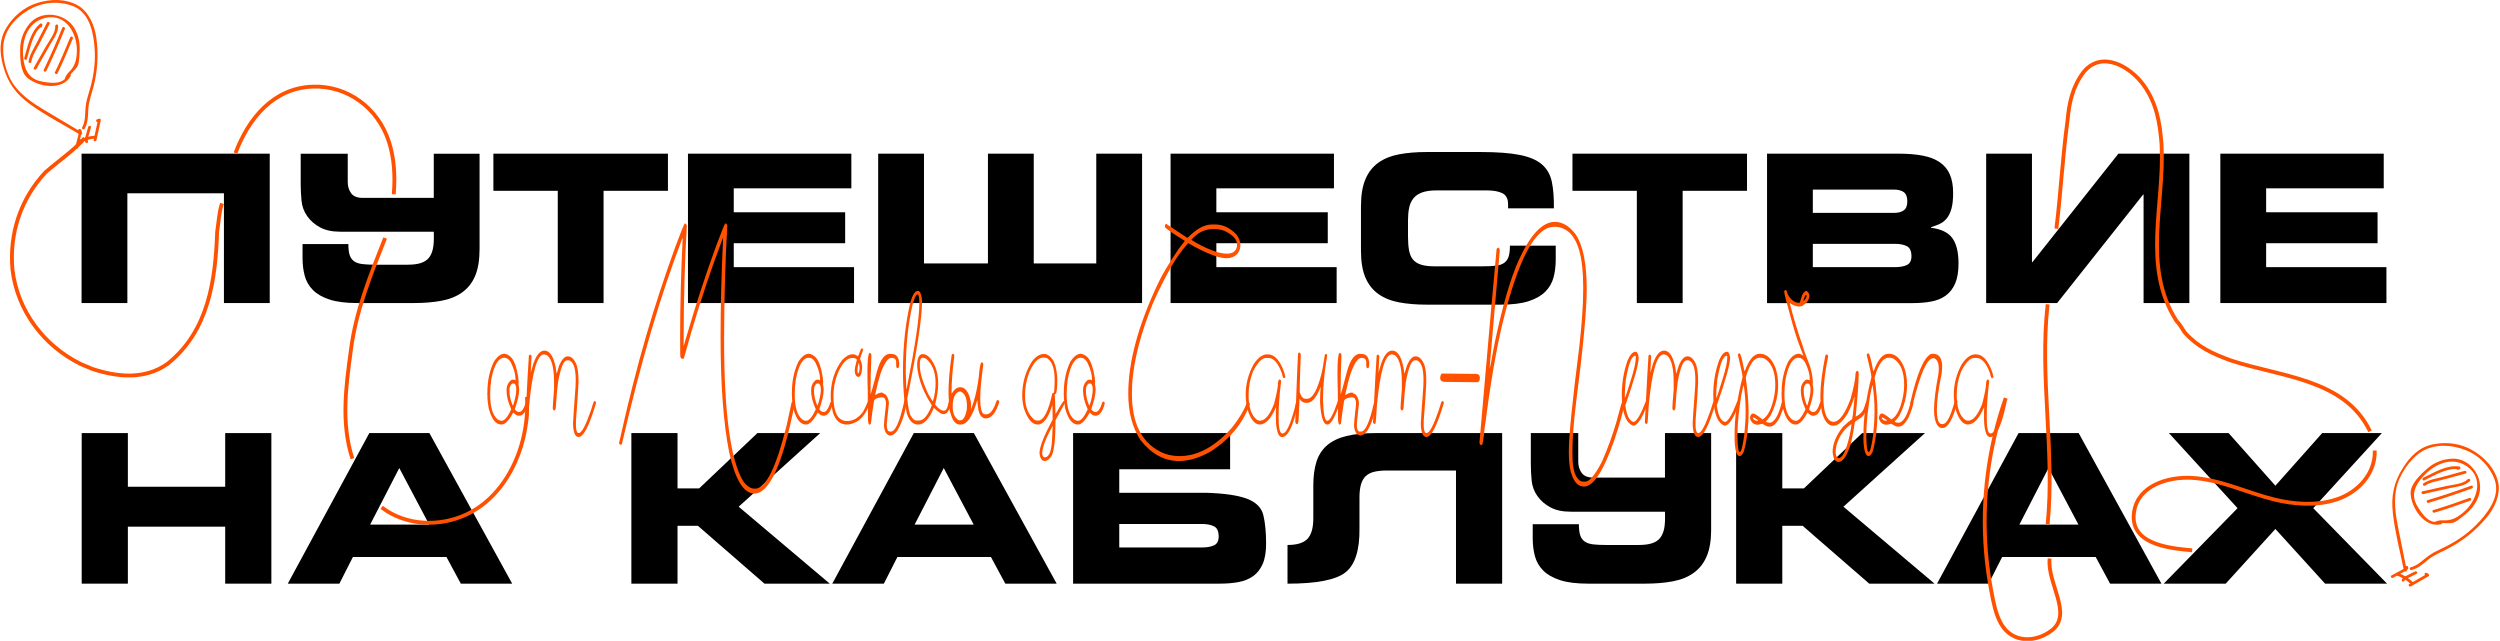 <?xml version="1.0" encoding="UTF-8"?> <svg xmlns="http://www.w3.org/2000/svg" width="1303" height="334" viewBox="0 0 1303 334" fill="none"><g clip-path="url(#clip0_58_195)"><path d="M42.511 80.093H140.584V157.95H116.711V100.74H66.384V157.95H42.511V80.093Z" fill="black"></path><path d="M249.953 129.775C249.953 135.513 249.179 140.193 247.639 143.807C246.099 147.428 243.836 150.293 240.86 152.409C237.883 154.526 234.279 155.98 230.055 156.763C225.822 157.554 221.021 157.95 215.645 157.95H186.395C180.373 157.95 175.495 157.339 171.77 156.126C168.045 154.904 165.137 153.244 163.063 151.128C160.982 149.011 159.571 146.542 158.814 143.712C158.057 140.882 157.687 137.819 157.687 134.515V127.203H181.56C181.56 129.637 181.792 131.556 182.257 132.958C182.721 134.352 183.495 135.436 184.571 136.184C185.646 136.933 187.083 137.423 188.872 137.638C190.662 137.853 192.89 137.965 195.54 137.965H212.418C215.214 137.965 217.511 137.681 219.301 137.105C221.09 136.528 222.493 135.634 223.499 134.421C224.506 133.199 225.22 131.59 225.65 129.586C226.08 127.581 226.226 124.639 226.08 120.768H177.37C173.138 120.768 169.628 120.011 166.832 118.514C164.036 117.017 161.79 115.056 160.113 112.655C158.427 110.255 157.437 107.588 157.153 104.646C156.869 101.704 156.723 98.77 156.723 95.828V80.128H181.241V94.856C181.241 97.153 181.835 99.106 183.014 100.714C184.192 102.323 186.188 103.132 188.984 103.132H226.08V80.119H249.953V129.801V129.775Z" fill="black"></path><path d="M257.154 80.093H348.13V99.45H314.578V157.95H290.705V99.45H257.154V80.093Z" fill="black"></path><path d="M358.556 80.093H443.725V98.159H382.43V110.634H440.499V126.764H382.43V139.238H445.128V157.95H358.565V80.093H358.556Z" fill="black"></path><path d="M457.705 80.093H481.578V137.303H571.376V80.093H595.249V157.95H457.705V80.093ZM514.915 80.093H538.788V157.95H514.915V80.093Z" fill="black"></path><path d="M610.089 80.093H695.258V98.159H633.962V110.634H692.032V126.764H633.962V139.238H696.66V157.95H610.097V80.093H610.089Z" fill="black"></path><path d="M709.341 107.408C709.341 101.747 710.106 97.084 711.655 93.428C713.195 89.772 715.457 86.89 718.434 84.773C721.411 82.657 725.007 81.212 729.239 80.42C733.472 79.629 738.272 79.233 743.649 79.233H771.712C780.169 79.233 786.948 79.732 792.032 80.739C797.125 81.745 800.996 83.388 803.646 85.685C806.296 87.982 808.016 90.993 808.808 94.718C809.599 98.443 809.952 103.072 809.883 108.586H786.01V106.435C786.01 103.639 785.046 101.738 783.102 100.74C781.166 99.734 778.405 99.235 774.826 99.235H748.802C745.645 99.235 743.107 99.596 741.163 100.31C739.227 101.024 737.722 102.065 736.646 103.424C735.571 104.784 734.831 106.418 734.444 108.319C734.048 110.221 733.85 112.389 733.85 114.823V123.211C733.85 126.007 734.031 128.407 734.384 130.42C734.745 132.425 735.425 134.042 736.431 135.255C737.438 136.477 738.831 137.372 740.629 137.939C742.419 138.516 744.716 138.8 747.512 138.8H772.994C775.643 138.8 777.872 138.696 779.661 138.473C781.45 138.258 782.887 137.776 783.962 137.019C785.038 136.262 785.803 135.195 786.277 133.793C786.741 132.399 786.973 130.481 786.973 128.037H810.847V135.35C810.847 138.645 810.468 141.716 809.72 144.546C808.963 147.377 807.552 149.854 805.47 151.962C803.388 154.078 800.489 155.747 796.764 156.96C793.039 158.182 788.161 158.784 782.139 158.784H743.641C738.264 158.784 733.463 158.388 729.231 157.597C724.998 156.806 721.393 155.36 718.425 153.244C715.449 151.128 713.195 148.263 711.646 144.641C710.106 141.019 709.332 136.348 709.332 130.61V107.382L709.341 107.408Z" fill="black"></path><path d="M819.57 80.093H910.546V99.45H876.995V157.95H853.121V99.45H819.57V80.093Z" fill="black"></path><path d="M920.973 80.093H989.693C994.425 80.093 998.563 80.437 1002.12 81.117C1005.66 81.797 1008.62 82.941 1010.99 84.558C1013.35 86.175 1015.11 88.283 1016.25 90.907C1017.39 93.522 1017.97 96.731 1017.97 100.534C1017.97 103.906 1017.69 106.625 1017.11 108.707C1016.53 110.788 1015.73 112.475 1014.69 113.765C1013.65 115.056 1012.44 116.019 1011.04 116.673C1009.63 117.327 1008.11 117.895 1006.47 118.393V118.72C1011.7 119.366 1015.4 121.155 1017.55 124.097C1019.7 127.039 1020.78 131.444 1020.78 137.329C1020.78 141.63 1020.18 145.123 1019 147.815C1017.82 150.508 1016.17 152.599 1014.06 154.104C1011.94 155.61 1009.43 156.633 1006.53 157.167C1003.63 157.7 1000.46 157.976 997.014 157.976H920.982V80.119L920.973 80.093ZM944.846 110.961H987.104C989.323 110.961 991.044 110.513 992.265 109.618C993.487 108.724 994.089 107.167 994.089 104.939C994.089 102.71 993.478 101.05 992.265 100.155C991.044 99.261 989.323 98.813 987.104 98.813H944.846V110.961ZM944.846 139.238H987.646C990.226 139.238 992.308 138.86 993.883 138.111C995.457 137.354 996.249 135.84 996.249 133.543C996.249 130.894 995.457 129.156 993.883 128.33C992.308 127.504 990.226 127.091 987.646 127.091H944.846V139.238Z" fill="black"></path><path d="M1141.1 157.95H1117.23V101.385H1117.02L1072.18 157.95H1035.19V80.093H1059.06V136.657H1059.27L1104.11 80.093H1141.1V157.95Z" fill="black"></path><path d="M1157.23 80.093H1242.4V98.159H1181.11V110.634H1239.18V126.764H1181.11V139.238H1243.81V157.95H1157.24V80.093H1157.23Z" fill="black"></path><path d="M42.58 225.724H66.642V253.692H117.373V225.724H141.436V304.199H117.373V274.502H66.642V304.199H42.58V225.724Z" fill="black"></path><path d="M192.485 225.724H223.809L266.952 304.199H240.18L232.704 290.323H183.926L176.88 304.199H149.996L192.485 225.724ZM192.924 273.418H223.705L208.1 243.936L192.924 273.418Z" fill="black"></path><path d="M329.066 225.724H353.128V254.561H364.398L394.749 225.724H427.483L384.993 264.093L432.473 304.199H398.44L363.753 274.063H353.128V304.199H329.066V225.724Z" fill="black"></path><path d="M476.27 225.724H507.594L550.737 304.199H523.965L516.489 290.323H467.71L460.665 304.199H433.781L476.27 225.724ZM476.701 273.418H507.482L491.876 243.936L476.701 273.418Z" fill="black"></path><path d="M559.297 225.724H641.137V244.581H583.36V256.832H628.456C638.143 257.124 645.327 258.174 650.024 259.972C654.721 261.778 657.543 264.652 658.48 268.592C659.418 272.532 659.891 277.462 659.891 283.389C659.891 287.725 659.298 291.243 658.102 293.953C656.906 296.663 655.246 298.78 653.112 300.294C650.979 301.808 648.449 302.84 645.524 303.382C642.599 303.924 639.399 304.191 635.932 304.191H559.297V225.715V225.724ZM583.36 285.342H626.503C629.102 285.342 631.201 284.963 632.792 284.206C634.384 283.449 635.175 281.909 635.175 279.604C635.175 276.928 634.375 275.182 632.792 274.347C631.201 273.521 629.11 273.1 626.503 273.1H583.36V285.35V285.342Z" fill="black"></path><path d="M782.922 304.199H758.859V245.235H722.873C720.275 245.235 718.064 245.45 716.258 245.889C714.451 246.319 712.989 247.067 711.87 248.108C710.752 249.158 709.917 250.586 709.375 252.393C708.833 254.199 708.558 256.513 708.558 259.327V275.371C708.704 286.641 706.296 294.272 701.349 298.246C696.402 302.221 686.302 304.208 671.049 304.208V284.043C675.962 284.043 679.429 282.976 681.459 280.843C683.481 278.709 684.496 275.147 684.496 270.166V253.038C684.496 248.194 685.055 244.039 686.173 240.572C687.292 237.105 689.133 234.266 691.705 232.064C694.269 229.862 697.632 228.253 701.788 227.238C705.943 226.223 711.019 225.724 717.015 225.724H782.922V304.199Z" fill="black"></path><path d="M891.861 275.801C891.861 281.582 891.086 286.297 889.529 289.944C887.972 293.592 885.701 296.483 882.698 298.616C879.696 300.75 876.066 302.212 871.807 303.004C867.54 303.804 862.705 304.199 857.285 304.199H827.803C821.73 304.199 816.817 303.589 813.058 302.358C809.298 301.128 806.373 299.451 804.274 297.317C802.175 295.184 800.756 292.697 799.99 289.841C799.233 286.985 798.854 283.897 798.854 280.576V273.203H822.917C822.917 275.664 823.149 277.591 823.622 279.001C824.087 280.412 824.87 281.496 825.954 282.253C827.037 283.01 828.483 283.501 830.289 283.716C832.096 283.931 834.333 284.043 837.008 284.043H854.025C856.847 284.043 859.152 283.759 860.959 283.174C862.765 282.598 864.176 281.694 865.183 280.464C866.189 279.234 866.921 277.608 867.351 275.586C867.781 273.564 867.927 270.596 867.781 266.699H818.675C814.408 266.699 810.873 265.942 808.051 264.42C805.229 262.905 802.975 260.935 801.272 258.509C799.577 256.092 798.579 253.399 798.295 250.431C798.003 247.472 797.865 244.504 797.865 241.544V225.715H822.581V240.564C822.581 242.878 823.175 244.848 824.371 246.474C825.566 248.1 827.571 248.917 830.384 248.917H867.781V225.724H891.843V275.801H891.861Z" fill="black"></path><path d="M904.868 225.724H928.931V254.561H940.2L970.551 225.724H1003.29L960.796 264.093L1008.28 304.199H974.242L939.555 274.063H928.931V304.199H904.868V225.724Z" fill="black"></path><path d="M1052.07 225.724H1083.4L1126.54 304.199H1099.77L1092.29 290.323H1043.51L1036.47 304.199H1009.58L1052.07 225.724ZM1052.5 273.418H1083.28L1067.68 243.936L1052.5 273.418Z" fill="black"></path><path d="M1166.21 264.858L1130.44 225.724H1161.55L1185.93 253.15L1210.32 225.724H1241.43L1205.66 264.858L1244.14 304.208H1211.84L1185.93 275.698L1160.03 304.208H1127.73L1166.21 264.858Z" fill="black"></path><path d="M263.055 184.369C264.415 184.653 265.593 185.35 266.591 186.443C268.191 188.361 269.37 191.802 270.127 196.766C270.127 197.05 270.187 197.867 270.308 199.209C270.247 199.614 270.213 199.966 270.213 200.25C270.454 201.515 270.574 202.324 270.574 202.694V203.184C270.574 205.627 269.817 209.008 268.303 213.327C269.06 214.264 269.723 214.729 270.299 214.729H270.66C271.899 214.729 273.052 213.017 274.11 209.602C274.411 209.438 274.566 209.318 274.566 209.232C275.082 209.395 275.34 209.739 275.34 210.273V210.393C274.188 214.591 272.605 216.682 270.574 216.682H270.394C269.516 216.682 268.596 216.157 267.632 215.09H267.451C265.275 219.203 263.245 221.259 261.378 221.259H261.283C258.41 221.259 256.216 218.445 254.711 212.828C254.255 210.342 254.031 208.105 254.031 206.109V205.739C254.031 205.532 253.996 205.369 253.936 205.249C253.996 205.128 254.031 204.965 254.031 204.758V204.328C254.031 198.504 255.149 193.248 257.386 188.568C259.167 185.754 261.06 184.352 263.055 184.352V184.369ZM255.476 205.507C255.476 212.019 256.758 216.381 259.33 218.583C260.113 219.074 260.827 219.314 261.464 219.314C262.944 219.314 264.595 217.362 266.411 213.447V213.206C264.81 209.705 264.01 206.444 264.01 203.433C264.01 201.274 264.75 199.545 266.23 198.237C266.445 198.074 266.849 197.936 267.451 197.807C267.572 197.807 267.976 197.928 268.673 198.177V197.446C268.673 195.046 267.856 192.172 266.221 188.834C265.223 187.243 264.139 186.451 262.952 186.451H262.772C259.812 186.451 257.584 190.116 256.104 197.446C255.683 200.259 255.468 202.943 255.468 205.507H255.476ZM265.542 202.823V203.864C265.542 206.143 266.084 208.612 267.176 211.253H267.451C268.535 207.916 269.086 205.188 269.086 203.063C269.086 201.438 268.751 200.379 268.088 199.889H266.953C266.015 200.741 265.55 201.721 265.55 202.823H265.542Z" fill="#FF5100"></path><path d="M283.728 182.726C286.481 182.726 288.443 185.617 289.621 191.398C289.922 193.316 290.077 194.435 290.077 194.762C290.198 194.641 290.653 193.213 291.436 190.486C292.796 187.311 294.293 185.72 295.927 185.72C297.863 185.72 299.437 187.311 300.641 190.486C301.218 192.766 301.502 195.235 301.502 197.876V199.648C301.502 201.076 301.063 207.649 300.186 219.383V221.826C300.186 223.702 300.504 224.984 301.14 225.672H301.734C303.188 225.672 305.287 221.697 308.04 213.757C308.883 210.909 309.399 209.404 309.58 209.24L309.984 208.999C310.346 208.999 310.578 209.344 310.664 210.04C307.188 221.852 304.16 227.754 301.596 227.754C300.323 227.754 299.463 226.678 299.016 224.519C298.775 223.255 298.654 222.016 298.654 220.794C298.654 219.856 299.093 213.421 299.97 201.489C300.031 200.431 300.065 199.27 300.065 198.005C300.065 192.465 299.084 189.144 297.114 188.051C296.899 187.888 296.676 187.81 296.435 187.81H295.574C293.794 187.81 292.219 191.596 290.86 199.175C290.464 201.945 290.06 206.53 289.638 212.922C289.483 213.456 289.234 213.8 288.864 213.963C288.468 213.963 288.21 213.559 288.09 212.742C288.09 211.804 288.313 208.587 288.769 203.089V199.054C288.769 191.931 287.634 187.346 285.371 185.307C284.769 184.98 284.158 184.782 283.556 184.696C280.08 184.696 277.491 193.454 275.805 210.961C275.444 217.516 275.168 220.794 274.988 220.794C274.686 220.794 274.532 220.88 274.532 221.035C274.015 220.794 273.757 220.407 273.757 219.874C274.781 199.674 275.418 188.146 275.659 185.298C275.934 184.972 276.158 184.808 276.338 184.808C276.794 185.015 277.018 185.359 277.018 185.849L276.614 194.28C276.734 194.039 277.19 192.465 277.973 189.574C279.573 185.015 281.491 182.735 283.728 182.735V182.726Z" fill="#FF5100"></path><path d="M354.53 184.43C354.496 181.539 354.487 178.588 354.487 175.569C354.487 159.524 354.926 142.335 355.804 124.011H355.709C349.816 139.531 344.353 155.79 339.338 172.79C334.322 189.789 329.255 209.335 324.145 231.402C323.844 231.685 323.611 231.832 323.465 231.832C323.009 231.832 322.751 231.462 322.691 230.73C327.345 209.8 331.999 191.389 336.636 175.508C341.273 159.627 346.349 144.133 351.855 129.018C354.728 121.318 356.371 117.163 356.802 116.552C356.836 116.552 356.922 116.509 357.077 116.432C357.679 116.759 357.98 117.223 357.98 117.834C356.922 135.832 356.363 155.524 356.303 176.911V180.455C356.784 178.786 357.266 177.134 357.756 175.508C362.385 159.627 367.443 144.133 372.949 129.018C375.823 121.318 377.466 117.163 377.896 116.552C377.93 116.552 378.016 116.509 378.171 116.432C378.773 116.759 379.075 117.223 379.075 117.834C378.016 135.832 377.457 155.524 377.397 176.911C377.397 215.03 380.709 239.652 387.325 250.767C389.226 253.373 391.196 254.672 393.218 254.672H393.674C399.119 254.672 404.574 243.618 410.045 221.5L412.583 209.714L413.306 209.163C413.882 209.567 414.166 210.058 414.166 210.625C408.058 241.699 401.072 257.236 393.209 257.236C387.583 257.236 383.204 250.087 380.055 235.798C377.061 220.768 375.564 200.689 375.564 175.569C375.564 159.524 376.003 142.335 376.881 124.011H376.795C370.902 139.531 365.439 155.773 360.423 172.764C359.09 177.281 357.765 181.969 356.432 186.813C355.098 187.38 354.462 186.589 354.53 184.43Z" fill="#FF5100"></path><path d="M421.779 184.369C423.139 184.653 424.317 185.35 425.315 186.443C426.915 188.361 428.094 191.802 428.851 196.766C428.851 197.05 428.911 197.867 429.032 199.209C428.971 199.614 428.937 199.966 428.937 200.25C429.178 201.515 429.298 202.324 429.298 202.694V203.184C429.298 205.627 428.541 209.008 427.027 213.327C427.784 214.264 428.447 214.729 429.023 214.729H429.384C430.623 214.729 431.776 213.017 432.834 209.602C433.135 209.438 433.29 209.318 433.29 209.232C433.806 209.395 434.064 209.739 434.064 210.273V210.393C432.911 214.591 431.329 216.682 429.298 216.682H429.118C428.24 216.682 427.32 216.157 426.356 215.09H426.175C423.999 219.203 421.969 221.259 420.102 221.259H420.007C417.134 221.259 414.94 218.445 413.434 212.828C412.978 210.342 412.755 208.105 412.755 206.109V205.739C412.755 205.532 412.72 205.369 412.66 205.249C412.72 205.128 412.755 204.965 412.755 204.758V204.328C412.755 198.504 413.873 193.248 416.11 188.568C417.891 185.754 419.783 184.352 421.779 184.352V184.369ZM414.209 205.507C414.209 212.019 415.491 216.381 418.063 218.583C418.846 219.074 419.56 219.314 420.196 219.314C421.676 219.314 423.328 217.362 425.143 213.447V213.206C423.543 209.705 422.743 206.444 422.743 203.433C422.743 201.274 423.483 199.545 424.962 198.237C425.177 198.074 425.582 197.936 426.184 197.807C426.304 197.807 426.709 197.928 427.406 198.177V197.446C427.406 195.046 426.588 192.172 424.954 188.834C423.956 187.243 422.872 186.451 421.685 186.451H421.504C418.545 186.451 416.316 190.116 414.837 197.446C414.415 200.259 414.2 202.943 414.2 205.507H414.209ZM424.274 202.823V203.864C424.274 206.143 424.816 208.612 425.909 211.253H426.184C427.268 207.916 427.819 205.188 427.819 203.063C427.819 201.438 427.483 200.379 426.821 199.889H425.685C424.747 200.741 424.283 201.721 424.283 202.823H424.274Z" fill="#FF5100"></path><path d="M449.223 181.505C449.464 181.505 449.687 181.771 449.902 182.296C448.818 185.23 448.268 186.813 448.268 187.062V187.122C448.99 188.628 449.352 190.056 449.352 191.398V191.768C449.171 194.908 448.457 196.474 447.218 196.474C446.065 196.069 445.498 194.968 445.498 193.179V192.938C445.523 191.88 445.902 190.064 446.633 187.501C446.151 186.89 445.515 186.589 444.732 186.589H444.147C441.635 186.589 439.295 188.894 437.118 193.488C435.303 197.558 434.4 201.902 434.4 206.496C434.4 215.133 436.774 219.443 441.523 219.443C444.663 219.443 447.433 217.835 449.825 214.617C450.702 213.026 451.545 211.219 452.363 209.18C452.578 209.017 452.759 208.939 452.905 208.939C453.24 209.146 453.404 209.404 453.404 209.731C451.89 214.617 449.61 217.955 446.556 219.753C444.586 220.768 442.908 221.284 441.523 221.284C437.746 221.284 435.234 219.022 433.996 214.505C433.299 211.658 432.955 209.025 432.955 206.625C432.955 199.252 434.95 192.921 438.942 187.63C440.904 185.634 442.736 184.636 444.431 184.636C445.369 184.636 446.246 184.98 447.063 185.677H447.158C447.253 185.677 447.795 184.378 448.793 181.771C449.094 181.771 449.249 181.694 449.249 181.53L449.223 181.505ZM447.494 189.325C447.098 190.873 446.9 192.035 446.9 192.809V193.48C446.9 193.927 447.003 194.314 447.218 194.641C447.554 194.641 447.812 193.953 447.993 192.568V191.527C447.932 190.185 447.795 189.454 447.588 189.325H447.494Z" fill="#FF5100"></path><path d="M467.883 191.914C467.349 191.897 467.091 191.415 467.091 190.477V188.765C467.091 187.544 466.549 186.813 465.457 186.563H464.364C462.729 186.563 460.914 189.29 458.918 194.753C458.015 197.601 457.086 201.248 456.148 205.687L456.329 205.808C458.35 204.586 459.727 204.302 460.458 204.956V205.197C461.456 205.197 462.316 206.238 463.039 208.311L463.314 210.083C462.557 217.052 462.179 220.794 462.179 221.327C462.179 223.728 462.721 224.932 463.813 224.932H464.355C466.652 224.932 468.932 219.822 471.203 209.602C471.539 209.318 471.745 209.172 471.84 209.172C472.055 209.172 472.279 209.395 472.519 209.843V209.963C471.582 215.83 469.947 220.691 467.624 224.562C466.325 226.188 465.173 227.005 464.175 227.005C462.661 227.005 461.602 225.93 461 223.771C460.82 222.953 460.725 222.179 460.725 221.448C460.725 220.433 461.069 216.906 461.766 210.884V209.602C461.525 207.933 460.923 207.098 459.951 207.098H459.271C456.733 207.382 455.46 208.174 455.46 209.481C454.944 212.621 454.428 216.381 453.92 220.786C453.619 221.112 453.387 221.293 453.24 221.336C452.664 221.336 452.38 220.175 452.38 217.852C452.32 213.74 452.285 210.419 452.285 207.898V204.414C451.743 187.759 452.38 181.238 454.187 184.868C453.886 191.381 453.731 198.203 453.731 205.335C453.946 205.335 454.978 201.696 456.836 194.426C458.695 187.157 461.336 183.845 464.751 184.498C466.472 184.498 467.65 185.376 468.287 187.122C468.528 188.06 468.648 188.791 468.648 189.325V189.935C468.648 191.277 468.381 191.94 467.857 191.923L467.883 191.914Z" fill="#FF5100"></path><path d="M478.378 151.566C479.376 151.566 480.073 152.848 480.46 155.412C480.52 156.47 480.554 157.201 480.554 157.614C480.554 165.761 477.982 182.477 472.846 207.769C473.388 212.776 474.025 215.77 474.747 216.751C475.651 218.377 476.64 219.194 477.698 219.194H478.92C481.372 219.194 483.609 216.57 485.63 211.314V211.193C482.482 206.35 480.296 201.541 479.058 196.775C478.361 194.091 478.017 191.888 478.017 190.176V189.445C478.257 186.185 479.238 184.559 480.967 184.559C483.419 184.559 485.639 186.924 487.635 191.647C488.538 194.211 488.994 197.007 488.994 200.018C488.994 203.029 488.452 206.763 487.359 210.832C489.054 212.991 490.594 214.067 491.988 214.067C493.132 214.067 493.949 212.561 494.44 209.55L494.939 209.06C495.214 209.146 495.438 209.387 495.618 209.791C495.618 211.503 494.982 213.232 493.717 214.987C493.08 215.555 492.435 215.839 491.764 215.839C490.586 215.839 488.908 214.738 486.731 212.544C486.697 212.544 486.688 212.587 486.688 212.664C484.331 218.402 481.595 221.276 478.481 221.276C475.909 221.276 473.99 219.426 472.717 215.718L471.582 210.221C471.487 210.221 471.341 209.997 471.126 209.55C471.246 209.266 471.306 208.836 471.306 208.268C470.85 203.141 470.627 198.289 470.627 193.729C470.627 180.455 471.9 168.462 474.438 157.752C475.582 153.64 476.898 151.584 478.387 151.584L478.378 151.566ZM472.081 193.841C472.141 197.016 472.227 199.932 472.356 202.573L472.537 202.694C476.95 180.498 479.161 165.589 479.161 157.976C479.161 154.965 478.817 153.459 478.12 153.459H478.025C477.148 154.07 476.287 156.126 475.444 159.627C473.208 169.486 472.089 180.885 472.089 193.841H472.081ZM479.427 189.445V190.606C479.427 194.194 480.89 199.115 483.824 205.386C484.727 207.098 485.536 208.363 486.224 209.172C487.162 206.161 487.626 202.977 487.626 199.639C487.626 194.099 486.043 189.927 482.86 187.114C482.103 186.666 481.466 186.443 480.959 186.443C479.926 186.443 479.419 187.441 479.419 189.436L479.427 189.445Z" fill="#FF5100"></path><path d="M496.616 184.369C497.072 184.369 497.33 184.756 497.39 185.531C496.427 192.817 495.936 199.338 495.936 205.077C495.936 212.69 496.917 217.276 498.887 218.824C499.343 219.031 499.662 219.125 499.842 219.125H500.883C503.602 219.125 506.054 214.97 508.23 206.66C509.323 202.461 510.071 197.885 510.501 192.912C510.802 190.185 511.215 188.817 511.723 188.817C512.239 188.98 512.497 189.411 512.497 190.099C511.439 197.876 510.906 203.562 510.906 207.141V207.511C510.906 213.129 511.723 215.942 513.357 215.942H514.08C516.136 215.942 517.908 213.602 519.388 208.913L520.025 208.423C520.541 208.63 520.799 209.034 520.799 209.645C519.018 215.262 516.687 218.076 513.813 218.076C511.456 218.076 510.062 215.873 509.641 211.477C509.52 210.66 509.46 209.765 509.46 208.793H509.28C506.862 217.103 504.032 221.259 500.797 221.259H500.298C497.33 221.259 495.446 217.861 494.629 211.056C494.508 209.266 494.414 207.227 494.354 204.948C494.354 199.166 494.913 192.508 496.031 184.972C496.212 184.645 496.41 184.447 496.625 184.361L496.616 184.369ZM500.152 201.842H500.608C503.12 201.842 504.901 204.268 505.959 209.111C506.079 210.29 506.14 210.944 506.14 211.064C506.14 215.176 504.746 218.17 501.967 220.046C501.391 220.287 500.832 220.416 500.29 220.416C497.691 220.416 495.859 217.99 494.801 213.146L494.62 211.073C494.62 207.167 495.954 204.233 498.612 202.272C499.214 201.988 499.73 201.842 500.152 201.842ZM496.564 211.804V211.985C496.564 215.323 497.528 217.628 499.464 218.884C499.644 219.005 499.859 219.065 500.1 219.065H500.556C502.096 219.065 503.215 217.155 503.911 213.327C503.946 212.673 503.954 212.028 503.954 211.374C503.954 207.425 502.819 204.956 500.556 203.984H500.195C497.778 204.681 496.564 207.279 496.564 211.804Z" fill="#FF5100"></path><path d="M544.19 184.498H544.233C546.049 184.498 547.726 185.806 549.266 188.404C550.479 191.252 551.081 194.633 551.081 198.547C550.987 203.063 550.677 205.326 550.126 205.326C550.032 205.369 549.911 205.386 549.765 205.386C549.946 209.292 550.066 212.742 550.126 215.71H550.221C552.182 212.208 553.593 209.946 554.436 208.931H554.531C554.867 208.931 555.064 209.258 555.125 209.911L550.135 219.013C550.135 229.156 549.412 235.428 547.958 237.828C546.806 239.454 545.661 240.271 544.509 240.271C542.969 240.271 542.057 238.886 541.79 236.116C541.79 233.019 544.07 227.195 548.638 218.643V218.402C548.578 214.411 548.543 212.088 548.543 211.434H548.363C546.307 217.99 543.795 221.267 540.835 221.267C537.876 221.267 535.587 218.42 533.626 212.716C533.05 210.273 532.766 208.113 532.766 206.238C532.766 199.639 534.46 193.695 537.841 188.404C539.837 185.797 541.954 184.498 544.19 184.498ZM534.254 205.627V206.479C534.254 212.062 535.914 216.192 539.244 218.876C540.061 219.117 540.646 219.246 541.016 219.246C543.915 219.246 546.393 214.523 548.457 205.077C548.733 204.836 548.939 204.707 549.094 204.707V204.827C549.429 204.827 549.619 202.771 549.679 198.659V198.048C549.679 192.31 548.457 188.576 546.006 186.873C545.429 186.546 544.87 186.382 544.328 186.382H543.648C541.076 186.382 538.641 189.032 536.344 194.323C534.951 198.194 534.254 201.962 534.254 205.627ZM543.192 236.477C543.347 237.742 543.786 238.37 544.509 238.37C546.203 238.37 547.348 236.555 547.958 232.933C548.234 231.591 548.457 227.96 548.638 222.059H548.543C544.973 228.614 543.192 233.423 543.192 236.477Z" fill="#FF5100"></path><path d="M563.504 184.369C564.863 184.653 566.042 185.35 567.04 186.443C568.64 188.361 569.818 191.802 570.575 196.766C570.575 197.05 570.636 197.867 570.756 199.209C570.696 199.614 570.661 199.966 570.661 200.25C570.902 201.515 571.023 202.324 571.023 202.694V203.184C571.023 205.627 570.266 209.008 568.752 213.327C569.509 214.264 570.171 214.729 570.748 214.729H571.109C572.348 214.729 573.5 213.017 574.559 209.602C574.86 209.438 575.015 209.318 575.015 209.232C575.531 209.395 575.789 209.739 575.789 210.273V210.393C574.636 214.591 573.053 216.682 571.023 216.682H570.842C569.965 216.682 569.044 216.157 568.081 215.09H567.9C565.723 219.203 563.693 221.259 561.826 221.259H561.732C558.858 221.259 556.665 218.445 555.159 212.828C554.703 210.342 554.479 208.105 554.479 206.109V205.739C554.479 205.532 554.445 205.369 554.385 205.249C554.445 205.128 554.479 204.965 554.479 204.758V204.328C554.479 198.504 555.598 193.248 557.835 188.568C559.615 185.754 561.508 184.352 563.504 184.352V184.369ZM555.933 205.507C555.933 212.019 557.215 216.381 559.787 218.583C560.57 219.074 561.284 219.314 561.921 219.314C563.401 219.314 565.052 217.362 566.868 213.447V213.206C565.267 209.705 564.467 206.444 564.467 203.433C564.467 201.274 565.207 199.545 566.687 198.237C566.902 198.074 567.306 197.936 567.909 197.807C568.029 197.807 568.433 197.928 569.13 198.177V197.446C569.13 195.046 568.313 192.172 566.678 188.834C565.68 187.243 564.596 186.451 563.409 186.451H563.229C560.269 186.451 558.041 190.116 556.561 197.446C556.14 200.259 555.925 202.943 555.925 205.507H555.933ZM565.999 202.823V203.864C565.999 206.143 566.541 208.612 567.633 211.253H567.909C568.993 207.916 569.543 205.188 569.543 203.063C569.543 201.438 569.208 200.379 568.545 199.889H567.41C566.472 200.741 566.007 201.721 566.007 202.823H565.999Z" fill="#FF5100"></path><path d="M607.818 116.69L618.434 123.719L618.933 123.899H619.027C623.535 119.297 627.734 117 631.639 117H633.411C637.429 117 641.137 118.772 644.526 122.316C645.826 124.106 646.479 125.904 646.479 127.693C646.479 130.704 645.12 132.821 642.393 134.042C641.429 134.412 640.38 134.593 639.261 134.593C635.055 134.593 628.396 131.969 619.26 126.712C615.689 130.825 612.756 134.92 610.459 138.989C605.194 148.4 601.297 156.582 598.759 163.55C592.892 179.268 589.958 193.032 589.958 204.844V205.154C589.958 220.304 594.845 230.361 604.609 235.333C607.663 236.925 611.052 237.716 614.769 237.716C624.267 237.716 633.412 232.726 642.204 222.747C645.955 217.947 648.432 213.809 649.645 210.35C649.731 209.946 650.007 209.619 650.463 209.369C650.858 209.369 651.177 209.8 651.417 210.651C647.761 220.794 640.879 229.062 630.779 235.453C625.032 238.671 619.595 240.28 614.451 240.28C606.889 240.28 600.256 236.692 594.543 229.526C590.216 223.091 588.057 214.97 588.057 205.154C588.057 188.74 593.184 169.701 603.43 148.039C605.452 143.557 609.057 137.492 614.227 129.835C616.309 127.229 617.367 125.861 617.401 125.74V125.439C612.352 122.385 608.971 120.088 607.241 118.54C607.241 118.462 607.198 118.17 607.104 117.688C607.259 117.034 607.499 116.707 607.826 116.707L607.818 116.69ZM620.92 124.992C624.155 127.151 628.129 129.13 632.844 130.919C635.296 131.771 637.532 132.201 639.554 132.201C642.488 132.201 644.191 130.98 644.681 128.536V127.134C644.681 124.734 642.548 122.471 638.289 120.355C636.569 119.701 634.754 119.374 632.844 119.374H632.525C627.992 119.374 624.12 121.25 620.911 124.992H620.92Z" fill="#FF5100"></path><path d="M660.562 184.679H660.743C664.339 184.679 667.247 187.914 669.449 194.392C669.69 195.656 669.845 196.284 669.905 196.284C669.905 196.611 669.69 196.912 669.268 197.196C668.847 197.196 668.468 196.345 668.133 194.633C666.197 189.256 663.857 186.572 661.104 186.572H659.882C657.706 186.572 655.435 188.912 653.078 193.6C651.538 197.429 650.763 201.524 650.763 205.877C650.763 212.355 652.26 216.691 655.254 218.884C655.891 219.125 656.355 219.254 656.656 219.254H656.751C659.349 219.254 661.784 216.321 664.055 210.453C665.449 205.12 666.137 201.334 666.137 199.089C666.317 198.315 666.533 197.885 666.773 197.807H667.178C667.539 198.134 667.72 198.435 667.72 198.728C666.842 205.773 666.403 211.942 666.403 217.241C666.403 223.022 667.04 225.913 668.305 225.913H668.485C670.387 225.913 672.537 221.353 674.929 212.226C675.204 210.273 675.574 209.292 676.065 209.292C676.34 209.292 676.529 209.559 676.65 210.083C674.137 221.895 671.324 227.797 668.219 227.797C667.04 227.797 666.18 226.653 665.638 224.373C665.216 222.618 665.001 220.484 665.001 217.955V214.11C665.001 213.705 665.027 213.112 665.096 212.337H665.001C662.429 218.282 659.616 221.259 656.562 221.259C654.024 221.259 651.908 218.669 650.213 213.499C649.576 210.849 649.258 208.225 649.258 205.619C649.258 200.199 650.617 194.968 653.344 189.918C655.641 186.417 658.041 184.662 660.553 184.662L660.562 184.679Z" fill="#FF5100"></path><path d="M689.408 191.708C689.709 189.548 690.07 187.286 690.5 184.929C690.836 184.602 691.042 184.438 691.137 184.438C691.378 184.438 691.576 184.705 691.73 185.23C690.277 193.944 689.554 201.42 689.554 207.649V208.69C689.769 215.779 690.492 219.323 691.73 219.323H691.825C693.124 219.323 694.939 215.899 697.271 209.06C697.572 208.853 697.727 208.733 697.727 208.69C698.028 208.69 698.252 208.991 698.406 209.61C695.929 217.387 693.735 221.276 691.834 221.276C689.717 221.276 688.444 217.387 688.023 209.61V208.69C688.023 206.487 688.126 204.104 688.341 201.541C686.225 207.158 683.833 209.972 681.175 209.972H680.676C679.342 209.972 678.224 209.283 677.321 207.898C677.226 210.385 677.063 214.024 676.822 218.833C676.701 220.295 676.46 221.035 676.099 221.035H675.643C675.282 220.708 675.101 220.347 675.101 219.934C675.944 196.594 676.435 184.688 676.555 184.197C676.83 183.87 677.054 183.707 677.235 183.707C677.716 184.034 677.957 184.404 677.957 184.808C677.536 196.663 677.355 203.072 677.415 204.053V204.423C677.897 205.885 678.516 206.926 679.273 207.537C679.729 207.743 680.048 207.838 680.228 207.838H681.269C683.988 207.838 686.44 203.683 688.616 195.372C688.917 194.194 689.193 192.972 689.434 191.708H689.408Z" fill="#FF5100"></path><path d="M712.877 191.914C712.343 191.897 712.085 191.415 712.085 190.477V188.765C712.085 187.544 711.543 186.813 710.451 186.563H709.358C707.724 186.563 705.908 189.29 703.912 194.753C703.009 197.601 702.08 201.248 701.142 205.687L701.323 205.808C703.345 204.586 704.721 204.302 705.452 204.956V205.197C706.45 205.197 707.311 206.238 708.033 208.311L708.309 210.083C707.551 217.052 707.173 220.794 707.173 221.327C707.173 223.728 707.715 224.932 708.807 224.932H709.349C711.646 224.932 713.926 219.822 716.197 209.602C716.533 209.318 716.739 209.172 716.834 209.172C717.049 209.172 717.273 209.395 717.514 209.843V209.963C716.576 215.83 714.941 220.691 712.619 224.562C711.32 226.188 710.167 227.005 709.169 227.005C707.655 227.005 706.597 225.93 705.994 223.771C705.814 222.953 705.719 222.179 705.719 221.448C705.719 220.433 706.063 216.906 706.76 210.884V209.602C706.519 207.933 705.917 207.098 704.945 207.098H704.265C701.727 207.382 700.454 208.174 700.454 209.481C699.938 212.621 699.422 216.381 698.914 220.786C698.613 221.112 698.381 221.293 698.235 221.336C697.658 221.336 697.374 220.175 697.374 217.852C697.314 213.74 697.28 210.419 697.28 207.898V204.414C696.738 187.759 697.374 181.238 699.181 184.868C698.88 191.381 698.725 198.203 698.725 205.335C698.94 205.335 699.972 201.696 701.831 194.426C703.689 187.157 706.33 183.845 709.745 184.498C711.466 184.498 712.644 185.376 713.281 187.122C713.522 188.06 713.642 188.791 713.642 189.325V189.935C713.642 191.277 713.376 191.94 712.851 191.923L712.877 191.914Z" fill="#FF5100"></path><path d="M725.592 182.726C728.345 182.726 730.306 185.617 731.485 191.398C731.786 193.316 731.941 194.435 731.941 194.762C732.061 194.641 732.517 193.213 733.3 190.486C734.659 187.311 736.156 185.72 737.791 185.72C739.727 185.72 741.301 187.311 742.505 190.486C743.082 192.766 743.366 195.235 743.366 197.876V199.648C743.366 201.076 742.927 207.649 742.049 219.383V221.826C742.049 223.702 742.368 224.984 743.004 225.672H743.598C745.052 225.672 747.151 221.697 749.904 213.757C750.747 210.909 751.263 209.404 751.444 209.24L751.848 208.999C752.209 208.999 752.442 209.344 752.528 210.04C749.052 221.852 746.024 227.754 743.46 227.754C742.187 227.754 741.327 226.678 740.879 224.519C740.638 223.255 740.518 222.016 740.518 220.794C740.518 219.856 740.957 213.421 741.834 201.489C741.894 200.431 741.929 199.27 741.929 198.005C741.929 192.465 740.948 189.144 738.978 188.051C738.763 187.888 738.539 187.81 738.298 187.81H737.438C735.657 187.81 734.083 191.596 732.724 199.175C732.328 201.945 731.924 206.53 731.502 212.922C731.347 213.456 731.098 213.8 730.728 213.963C730.332 213.963 730.074 213.559 729.954 212.742C729.954 211.804 730.177 208.587 730.633 203.089V199.054C730.633 191.931 729.498 187.346 727.235 185.307C726.633 184.98 726.022 184.782 725.42 184.696C721.944 184.696 719.355 193.454 717.669 210.961C717.307 217.516 717.032 220.794 716.851 220.794C716.55 220.794 716.395 220.88 716.395 221.035C715.879 220.794 715.621 220.407 715.621 219.874C716.645 199.674 717.281 188.146 717.522 185.298C717.798 184.972 718.021 184.808 718.202 184.808C718.658 185.015 718.882 185.359 718.882 185.849L718.477 194.28C718.598 194.039 719.054 192.465 719.837 189.574C721.437 185.015 723.355 182.735 725.592 182.735V182.726Z" fill="#FF5100"></path><path d="M751.676 194.693C761.621 194.813 767.462 194.873 769.183 194.873C770.602 194.873 771.316 195.588 771.316 197.016C771.316 198.28 770.92 199.011 770.138 199.218C768.684 199.218 763.014 199.158 753.13 199.037C751.469 199.037 750.635 198.366 750.635 197.024V196.594C750.85 195.329 751.194 194.701 751.676 194.701V194.693Z" fill="#FF5100"></path><path d="M810.4 115.649C814.417 115.649 818.065 117.869 821.334 122.308C825.111 128.012 827.003 137.501 827.003 150.775C827.003 161.486 825.145 181.255 821.429 210.092C820.19 220.433 819.57 228.459 819.57 234.163V237.036C819.57 244.813 821.033 249.399 823.966 250.784C824.422 250.947 824.741 251.025 824.921 251.025H826.195C828.466 251.025 831.408 247.48 835.038 240.392C837.972 233.673 840.484 226.747 842.566 219.624C844.226 213.189 845.207 209.791 845.517 209.421C845.611 209.421 845.715 209.361 845.835 209.24C846.257 209.24 846.609 209.628 846.876 210.402C844.424 220.424 841.843 228.769 839.125 235.445C834.35 247.541 829.859 253.588 825.653 253.588H825.472C822.297 253.588 820.018 250.939 818.624 245.648C817.987 243.119 817.669 239.678 817.669 235.324C817.669 227.177 819.501 208.913 823.158 180.532C824.491 168.48 825.154 158.664 825.154 151.085V149.192C825.154 134.042 822.418 124.433 816.946 120.355C814.83 118.927 812.731 118.213 810.64 118.213H810.004C800.24 118.213 791.258 135.057 783.068 168.729C779.833 182.21 776.719 200.534 773.725 223.71C773.209 229.087 772.788 231.771 772.452 231.771L772.048 232.073C771.411 231.832 771.093 231.341 771.093 230.61C776.289 170.828 779.274 137.225 780.023 129.818C780.298 129.328 780.582 129.087 780.883 129.087C781.244 129.087 781.52 129.517 781.7 130.369L776.349 192.129C776.624 191.639 777.493 187.243 778.982 178.932C782.999 159.877 787.129 145.579 791.361 136.047C797.469 122.445 803.818 115.641 810.408 115.641L810.4 115.649Z" fill="#FF5100"></path><path d="M852.493 183.337C853.276 183.337 853.81 184.352 854.085 186.391C854.085 189.729 851.848 197.798 847.375 210.582C847.28 210.582 847.194 210.746 847.099 211.073C847.521 214.454 848.261 216.914 849.319 218.463C850.222 219.443 850.979 219.925 851.59 219.925C853.13 219.478 855.203 215.89 857.801 209.172L858.257 208.931C858.472 208.931 858.713 209.215 858.98 209.782C856.107 217.843 853.491 221.878 851.134 221.878C849.474 221.19 848.218 219.899 847.366 218.033C845.972 214.858 845.284 210.763 845.284 205.756C845.284 199.485 846.299 193.497 848.321 187.793C849.62 184.817 851.014 183.337 852.493 183.337ZM846.824 207.339H846.919C847.134 207.219 848.115 204.268 849.87 198.478C851.685 192.86 852.588 188.826 852.588 186.382V185.772C852.588 185.651 852.493 185.531 852.313 185.402C850.437 185.402 848.794 189.634 847.366 198.108C847.005 201.042 846.824 204.113 846.824 207.331V207.339Z" fill="#FF5100"></path><path d="M867.273 182.726C870.026 182.726 871.988 185.617 873.166 191.398C873.467 193.316 873.622 194.435 873.622 194.762C873.743 194.641 874.199 193.213 874.981 190.486C876.341 187.311 877.838 185.72 879.472 185.72C881.408 185.72 882.982 187.311 884.187 190.486C884.763 192.766 885.047 195.235 885.047 197.876V199.648C885.047 201.076 884.608 207.649 883.731 219.383V221.826C883.731 223.702 884.049 224.984 884.686 225.672H885.279C886.733 225.672 888.832 221.697 891.585 213.757C892.428 210.909 892.944 209.404 893.125 209.24L893.529 208.999C893.891 208.999 894.123 209.344 894.209 210.04C890.733 221.852 887.705 227.754 885.142 227.754C883.868 227.754 883.008 226.678 882.561 224.519C882.32 223.255 882.199 222.016 882.199 220.794C882.199 219.856 882.638 213.421 883.516 201.489C883.576 200.431 883.61 199.27 883.61 198.005C883.61 192.465 882.63 189.144 880.659 188.051C880.444 187.888 880.221 187.81 879.98 187.81H879.119C877.339 187.81 875.764 191.596 874.405 199.175C874.009 201.945 873.605 206.53 873.184 212.922C873.029 213.456 872.779 213.8 872.409 213.963C872.013 213.963 871.755 213.559 871.635 212.742C871.635 211.804 871.859 208.587 872.315 203.089V199.054C872.315 191.931 871.179 187.346 868.916 185.307C868.314 184.98 867.703 184.782 867.101 184.696C863.626 184.696 861.036 193.454 859.35 210.961C858.989 217.516 858.713 220.794 858.533 220.794C858.232 220.794 858.077 220.88 858.077 221.035C857.561 220.794 857.302 220.407 857.302 219.874C858.326 199.674 858.963 188.146 859.204 185.298C859.479 184.972 859.703 184.808 859.883 184.808C860.339 185.015 860.563 185.359 860.563 185.849L860.159 194.28C860.279 194.039 860.735 192.465 861.518 189.574C863.118 185.015 865.037 182.735 867.273 182.735V182.726Z" fill="#FF5100"></path><path d="M900.154 183.337C900.937 183.337 901.47 184.352 901.745 186.391C901.745 189.729 899.509 197.798 895.035 210.582C894.941 210.582 894.854 210.746 894.76 211.073C895.181 214.454 895.921 216.914 896.979 218.463C897.883 219.443 898.64 219.925 899.25 219.925C900.79 219.478 902.864 215.89 905.462 209.172L905.918 208.931C906.133 208.931 906.374 209.215 906.64 209.782C903.767 217.843 901.152 221.878 898.795 221.878C897.134 221.19 895.878 219.899 895.027 218.033C893.633 214.858 892.945 210.763 892.945 205.756C892.945 199.485 893.96 193.497 895.981 187.793C897.28 184.817 898.674 183.337 900.154 183.337ZM894.485 207.339H894.579C894.794 207.219 895.775 204.268 897.53 198.478C899.345 192.86 900.248 188.826 900.248 186.382V185.772C900.248 185.651 900.154 185.531 899.973 185.402C898.098 185.402 896.455 189.634 895.027 198.108C894.665 201.042 894.485 204.113 894.485 207.331V207.339Z" fill="#FF5100"></path><path d="M906.597 184.128C907.174 184.128 907.974 186.942 908.998 192.559C909.092 192.559 909.144 192.8 909.178 193.291H909.454C911.57 187.346 914.185 184.369 917.299 184.369C920.835 184.369 923.588 186.976 925.55 192.189C926.367 194.916 926.771 197.747 926.771 200.68C926.771 206.178 925.455 211.477 922.823 216.561C921.79 218.11 920.99 219.125 920.422 219.616V219.856C921.119 220.183 921.696 220.347 922.143 220.347C924.801 220.347 927.012 216.639 928.767 209.232C929.103 209.068 929.266 208.948 929.266 208.862C929.567 208.862 929.843 209.086 930.083 209.533V209.774C930.083 211.081 929.24 213.705 927.545 217.654C925.851 220.794 924.147 222.36 922.418 222.36H921.876C921.24 222.36 920.121 221.869 918.521 220.897H918.426C917.127 221.224 916.396 221.388 916.25 221.388C914.073 221.388 912.68 220.226 912.077 217.904C912.258 216.312 912.835 215.521 913.798 215.521C914.435 215.521 916.018 216.536 918.564 218.575H918.659C920.68 217.473 922.349 214.892 923.648 210.815C924.732 207.27 925.283 203.889 925.283 200.672C925.283 194.116 923.605 189.66 920.25 187.294C919.493 186.727 918.538 186.443 917.394 186.443H917.119C914.28 186.443 911.871 189.841 909.909 196.646V197.016C910.873 204.061 911.363 209.843 911.363 214.368C911.363 222.515 910.529 229.535 908.869 235.445C908.146 236.95 907.432 237.707 906.735 237.707C905.376 237.707 904.516 235.591 904.154 231.35C904.094 230.498 904.06 229.724 904.06 229.027V226.765C904.06 217.396 905.453 207.322 908.232 196.525C908.232 195.51 907.415 191.682 905.78 185.04C905.78 184.593 906.055 184.283 906.597 184.128ZM905.548 227.625C905.668 232.916 906.047 235.565 906.683 235.565H906.821C907.518 235.565 908.275 232.632 909.092 226.765C909.574 222.119 909.815 218.11 909.815 214.729V213.568C909.815 209.576 909.497 205.3 908.86 200.741C908.043 202.53 907.139 207.786 906.141 216.501C905.746 220.287 905.548 223.994 905.548 227.616V227.625ZM913.712 217.542L913.617 217.783V218.024C914.134 218.876 914.856 219.306 915.794 219.306H916.25V218.936C914.856 217.998 914.013 217.534 913.712 217.534V217.542Z" fill="#FF5100"></path><path d="M943.418 190.968C943.934 192.594 944.356 194.529 944.691 196.775C944.691 197.059 944.751 197.876 944.872 199.218C944.812 199.622 944.777 199.975 944.777 200.259C945.018 201.524 945.139 202.332 945.139 202.702V203.193C945.139 205.636 944.382 209.017 942.867 213.335C943.624 214.273 944.287 214.738 944.863 214.738H945.225C946.463 214.738 947.616 213.026 948.674 209.61C948.976 209.447 949.13 209.326 949.13 209.24C949.647 209.404 949.905 209.748 949.905 210.281V210.402C948.752 214.6 947.169 216.691 945.139 216.691H944.958C944.08 216.691 943.16 216.166 942.196 215.099H942.016C939.839 219.211 937.809 221.267 935.942 221.267H935.847C932.974 221.267 930.78 218.454 929.275 212.836C928.819 210.35 928.595 208.113 928.595 206.118V205.748C928.595 205.541 928.561 205.378 928.5 205.257C928.561 205.137 928.595 204.973 928.595 204.767V204.337C928.595 198.513 929.714 193.256 931.95 188.576C933.731 185.763 935.624 184.361 937.62 184.361C938.463 184.524 939.254 184.868 939.977 185.402C937.74 180.068 935.839 174.545 934.265 168.85C931.271 158.302 929.817 152.642 929.911 151.867C930.187 151.3 930.514 151.05 930.909 151.136L930.952 151.257C930.952 151.257 931.013 151.274 931.047 151.317C931.013 151.403 931.064 151.48 931.185 151.558C931.727 153.795 932.845 155.532 934.54 156.754C935.753 157.606 936.914 157.933 938.033 157.735C938.635 155.739 939.048 154.474 939.254 153.949L939.349 153.648C940.347 151.936 941.207 151.325 941.93 151.816C943.074 152.917 943.384 154.182 942.833 155.601C942.532 156.418 942.076 157.15 941.474 157.803L939.297 159.515L937.62 159.825C936.045 159.662 934.686 159.171 933.542 158.363C933.267 158.122 933.008 157.872 932.768 157.631C934.523 164.841 936.742 172.256 939.435 179.87C940.071 182.15 941.095 185.066 942.515 188.602C942.756 189.17 942.996 189.806 943.237 190.495C943.298 190.615 943.358 190.761 943.418 190.925V190.985V190.968ZM930.04 205.507C930.04 212.019 931.322 216.381 933.895 218.583C934.677 219.074 935.391 219.314 936.028 219.314C937.508 219.314 939.16 217.362 940.975 213.447V213.206C939.375 209.705 938.575 206.444 938.575 203.433C938.575 201.274 939.314 199.545 940.794 198.237C941.009 198.074 941.414 197.936 942.016 197.807C942.136 197.807 942.54 197.928 943.237 198.177V197.446C943.237 195.046 942.42 192.172 940.785 188.834C939.788 187.243 938.704 186.451 937.516 186.451H937.336C934.376 186.451 932.148 190.116 930.668 197.446C930.247 200.259 930.032 202.943 930.032 205.507H930.04ZM941.422 153.708C941.241 153.588 940.923 153.992 940.467 154.93C940.347 155.42 940.183 155.928 939.968 156.461L939.925 156.702L939.968 156.763C940.605 156.436 941.13 155.747 941.56 154.689L941.603 154.509C941.568 154.018 941.508 153.751 941.422 153.717V153.708ZM940.106 202.823V203.864C940.106 206.143 940.648 208.612 941.74 211.253H942.016C943.1 207.916 943.65 205.188 943.65 203.063C943.65 201.438 943.315 200.379 942.652 199.889H941.517C940.579 200.741 940.114 201.721 940.114 202.823H940.106Z" fill="#FF5100"></path><path d="M951.943 184.679C952.304 184.679 952.606 185.006 952.847 185.66C951.186 193.721 950.352 200.827 950.352 206.978C950.352 213.129 951.367 217.078 953.389 218.953C954.206 219.564 954.928 219.865 955.565 219.865C958.585 219.865 961.578 215.856 964.546 207.829C966.241 201.601 967.084 197.265 967.084 194.822C967.265 193.807 967.566 193.291 967.988 193.291C968.323 193.291 968.581 193.635 968.762 194.332C968.762 198.693 968.229 206.281 967.179 217.121H967.274C969.45 215.985 970.844 214.557 971.446 212.845C972.169 210.565 972.642 209.361 972.848 209.24C972.969 209.163 973.089 209.12 973.21 209.12C973.511 209.12 973.752 209.447 973.932 210.101C973.029 213.886 971.721 216.389 970.035 217.611C967.824 218.996 966.723 219.831 966.723 220.114C965.94 225.732 965.089 229.948 964.185 232.761C962.31 238.095 960.357 240.761 958.335 240.761H958.241C956.486 240.761 955.462 239.05 955.161 235.634V235.514C955.161 231.402 956.933 227.066 960.469 222.506C962.249 220.751 963.867 219.409 965.321 218.471C965.682 217.009 966.104 213.181 966.594 206.986H966.413C965.871 209.189 964.736 212.019 963.015 215.477C960.383 219.753 957.965 221.895 955.763 221.895H955.488C952.795 221.895 950.799 219.435 949.5 214.505C949.018 211.615 948.777 209.025 948.777 206.746C948.777 201.162 949.638 194.022 951.358 185.307C951.694 184.903 951.883 184.696 951.952 184.696L951.943 184.679ZM956.752 235.505V235.746C956.752 237.458 957.251 238.456 958.249 238.74H958.344C960.305 238.74 962.198 234.834 964.013 227.014C964.65 224.037 964.968 222.102 964.968 221.207V221.087H964.873C961.303 223.607 958.86 226.911 957.527 230.98C957.01 232.571 956.752 234.077 956.752 235.496V235.505Z" fill="#FF5100"></path><path d="M973.761 184.128C974.337 184.128 975.137 186.942 976.161 192.559C976.255 192.559 976.307 192.8 976.341 193.291H976.617C978.733 187.346 981.348 184.369 984.463 184.369C987.998 184.369 990.751 186.976 992.713 192.189C993.53 194.916 993.934 197.747 993.934 200.68C993.934 206.178 992.618 211.477 989.986 216.561C988.953 218.11 988.153 219.125 987.585 219.616V219.856C988.282 220.183 988.859 220.347 989.306 220.347C991.964 220.347 994.175 216.639 995.93 209.232C996.266 209.068 996.429 208.948 996.429 208.862C996.73 208.862 997.006 209.086 997.247 209.533V209.774C997.247 211.081 996.403 213.705 994.709 217.654C993.014 220.794 991.31 222.36 989.581 222.36H989.039C988.403 222.36 987.284 221.869 985.684 220.897H985.59C984.291 221.224 983.559 221.388 983.413 221.388C981.237 221.388 979.843 220.226 979.241 217.904C979.421 216.312 979.998 215.521 980.961 215.521C981.598 215.521 983.181 216.536 985.727 218.575H985.822C987.843 217.473 989.512 214.892 990.812 210.815C991.896 207.27 992.446 203.889 992.446 200.672C992.446 194.116 990.769 189.66 987.413 187.294C986.656 186.727 985.701 186.443 984.557 186.443H984.282C981.443 186.443 979.034 189.841 977.073 196.646V197.016C978.036 204.061 978.527 209.843 978.527 214.368C978.527 222.515 977.692 229.535 976.032 235.445C975.309 236.95 974.595 237.707 973.898 237.707C972.539 237.707 971.679 235.591 971.317 231.35C971.257 230.498 971.223 229.724 971.223 229.027V226.765C971.223 217.396 972.616 207.322 975.395 196.525C975.395 195.51 974.578 191.682 972.943 185.04C972.943 184.593 973.219 184.283 973.761 184.128ZM972.72 227.625C972.84 232.916 973.219 235.565 973.855 235.565H973.993C974.69 235.565 975.447 232.632 976.264 226.765C976.746 222.119 976.987 218.11 976.987 214.729V213.568C976.987 209.576 976.668 205.3 976.032 200.741C975.214 202.53 974.311 207.786 973.313 216.501C972.917 220.287 972.72 223.994 972.72 227.616V227.625ZM980.884 217.542L980.789 217.783V218.024C981.305 218.876 982.028 219.306 982.966 219.306H983.422V218.936C982.028 217.998 981.185 217.534 980.884 217.534V217.542Z" fill="#FF5100"></path><path d="M1006.46 184.43C1006.68 184.387 1006.9 184.369 1007.14 184.369H1007.41C1010.92 184.412 1012.52 187.019 1012.22 192.189L1012.04 194.202C1012.01 194.443 1011.98 194.693 1011.95 194.934C1010.31 202.711 1009.5 208.948 1009.5 213.628C1009.5 218.557 1010.34 221.018 1012.03 221.018H1012.58C1014.57 221.018 1016.61 217.172 1018.7 209.473C1018.86 208.655 1019.11 208.251 1019.48 208.251C1019.81 208.251 1020.06 208.595 1020.25 209.292C1017.95 218.497 1015.3 223.1 1012.31 223.1C1010.13 223.1 1008.76 220.94 1008.18 216.622C1008.09 216.252 1008.04 215.383 1008.04 213.998V213.327C1008.04 209.051 1008.78 203.003 1010.26 195.183C1010.9 190.46 1010.2 187.647 1008.18 186.752C1008.09 186.709 1008.02 186.692 1007.96 186.692H1007.6C1004.42 186.692 1000.89 194.658 996.98 210.574C996.739 210.815 996.541 210.944 996.394 210.944C996.033 210.944 995.792 210.574 995.672 209.843C999.087 194.779 1002.68 186.305 1006.47 184.43H1006.46Z" fill="#FF5100"></path><path d="M1029.64 184.679H1029.82C1033.41 184.679 1036.32 187.914 1038.52 194.392C1038.76 195.656 1038.92 196.284 1038.98 196.284C1038.98 196.611 1038.76 196.912 1038.34 197.196C1037.92 197.196 1037.54 196.345 1037.21 194.633C1035.27 189.256 1032.93 186.572 1030.18 186.572H1028.96C1026.78 186.572 1024.51 188.912 1022.15 193.6C1020.61 197.429 1019.84 201.524 1019.84 205.877C1019.84 212.355 1021.33 216.691 1024.33 218.884C1024.96 219.125 1025.43 219.254 1025.73 219.254H1025.83C1028.42 219.254 1030.86 216.321 1033.13 210.453C1034.52 205.12 1035.21 201.334 1035.21 199.089C1035.39 198.315 1035.61 197.885 1035.85 197.807H1036.25C1036.61 198.134 1036.79 198.435 1036.79 198.728C1035.92 205.773 1035.48 211.942 1035.48 217.241C1035.48 223.022 1036.11 225.913 1037.38 225.913H1037.56C1039.46 225.913 1041.61 221.353 1044 212.226C1044.28 210.273 1044.65 209.292 1045.14 209.292C1045.41 209.292 1045.6 209.559 1045.72 210.083C1043.21 221.895 1040.4 227.797 1037.29 227.797C1036.11 227.797 1035.25 226.653 1034.71 224.373C1034.29 222.618 1034.08 220.484 1034.08 217.955V214.11C1034.08 213.705 1034.1 213.112 1034.17 212.337H1034.08C1031.5 218.282 1028.69 221.259 1025.64 221.259C1023.1 221.259 1020.98 218.669 1019.29 213.499C1018.65 210.849 1018.33 208.225 1018.33 205.619C1018.33 200.199 1019.69 194.968 1022.42 189.918C1024.72 186.417 1027.12 184.662 1029.63 184.662L1029.64 184.679Z" fill="#FF5100"></path><path d="M42.519 68.927C36.076 65.09 29.632 61.27 23.197 57.425C17.407 53.966 11.824 50.215 7.66 44.813C3.238 39.075 0.83 29.379 1.905 22.238C3.152 13.954 9.983 7.433 17.192 3.983C23.739 0.852 31.731 0.551 38.416 3.329C47.13 6.951 48.946 18.212 49.385 26.437C49.772 33.792 48.541 41.165 46.356 48.159C45.582 50.645 44.911 53.037 44.636 55.627C44.231 59.42 44.67 62.905 42.838 66.423C42.399 67.266 43.75 67.843 44.188 67C45.806 63.894 45.883 60.711 46.004 57.27C46.15 53.157 47.63 49.475 48.653 45.553C50.881 37.018 51.441 28.321 50.193 19.58C49.29 13.266 46.244 5.893 40.334 2.693C33.856 -0.8 26.32 -0.576 19.429 1.54C12.598 3.63 6.877 8.543 3.238 14.591C-0.555 20.905 -0.203 27.435 1.621 34.283C3.97 43.083 8.306 48.985 15.644 54.31C23.791 60.221 32.979 64.944 41.625 70.088C42.425 70.57 43.345 69.417 42.528 68.927H42.519Z" fill="#FF5100"></path><path d="M35.474 39.006C32.789 44.159 27.137 43.376 22.5 42.636C16.246 41.638 13.416 38.085 12.375 31.96C10.818 22.738 13.467 11.511 23.877 9.283C34.708 6.968 40.42 17.997 40.059 26.944C39.895 31.082 39.181 34.36 36.153 37.337C34.846 38.618 34.08 39.78 33.624 41.526C33.383 42.447 34.837 42.653 35.078 41.741C35.826 38.911 38.665 37.268 40.171 34.885C41.272 33.147 41.229 30.695 41.401 28.742C41.848 23.658 41.392 19.124 38.769 14.668C34.089 6.727 21.58 5.041 15.48 12.251C12.332 15.976 10.568 20.561 10.508 25.473C10.456 29.904 10.448 37.242 14.173 40.477C19.859 45.415 32.755 47.394 36.833 39.574C37.272 38.73 35.921 38.154 35.482 38.997L35.474 39.006Z" fill="#FF5100"></path><path d="M21.812 13.894C21.898 13.67 21.984 13.455 22.07 13.231C22.328 12.569 21.545 11.881 20.952 12.354C15.79 16.475 14.474 24.183 12.667 30.17C12.4 31.065 13.743 31.659 14.018 30.747C15.721 25.103 16.986 17.387 21.838 13.515C21.468 13.223 21.09 12.93 20.72 12.638C20.634 12.861 20.547 13.076 20.461 13.3C20.117 14.178 21.468 14.763 21.812 13.877V13.894Z" fill="#FF5100"></path><path d="M24.479 11.846C22.724 15.279 20.978 18.72 19.223 22.152C17.622 25.284 15.403 28.51 14.878 32.037C14.74 32.975 16.194 33.19 16.332 32.252C16.831 28.897 19.05 25.714 20.573 22.729C22.328 19.296 24.075 15.855 25.83 12.423C26.26 11.579 24.909 11.003 24.479 11.846Z" fill="#FF5100"></path><path d="M28.823 13.558C28.97 17.214 25.64 21.198 23.92 24.217C21.821 27.908 19.722 31.599 17.614 35.289C17.192 36.02 18.38 36.691 18.87 36.029C19.05 35.779 19.231 35.539 19.421 35.289C19.98 34.532 18.827 33.62 18.259 34.386C18.078 34.635 17.898 34.876 17.709 35.126C18.13 35.375 18.543 35.616 18.965 35.866C21.296 31.762 23.636 27.667 25.967 23.563C27.748 20.432 30.432 17.154 30.286 13.386C30.252 12.44 28.789 12.612 28.823 13.55V13.558Z" fill="#FF5100"></path><path d="M32.463 14.505C29.486 21.894 26.269 29.19 22.819 36.373C22.406 37.225 23.756 37.801 24.169 36.95C27.628 29.766 30.837 22.479 33.813 15.081C34.166 14.203 32.815 13.618 32.463 14.505Z" fill="#FF5100"></path><path d="M36.609 19.477C34.045 25.542 31.585 31.676 28.66 37.586C28.239 38.438 29.589 39.014 30.011 38.163C32.936 32.252 35.396 26.127 37.96 20.053C38.33 19.184 36.979 18.599 36.609 19.477Z" fill="#FF5100"></path><path d="M41.186 68.608C41.315 68.668 39.414 75.972 39.25 76.669C39.035 77.598 40.489 77.805 40.704 76.884C41.186 74.82 41.668 72.763 42.158 70.699C42.416 69.606 43.156 67.86 41.771 67.258C40.902 66.879 40.325 68.23 41.194 68.608H41.186Z" fill="#FF5100"></path><path d="M45.952 66.182C45.565 67.559 45.178 68.935 44.782 70.312C44.412 71.611 44.016 72.807 44.472 74.131C44.773 75.026 46.141 74.484 45.84 73.589C45.462 72.471 46.064 71.155 46.373 70.079L47.414 66.406C47.672 65.494 46.219 65.288 45.961 66.191L45.952 66.182Z" fill="#FF5100"></path><path d="M51.096 63.601C51.423 63.49 51.759 63.369 52.086 63.257C51.75 62.991 51.423 62.733 51.088 62.466C50.331 65.916 49.574 69.365 48.825 72.815C48.619 73.744 50.073 73.951 50.279 73.03L52.542 62.681C52.671 62.105 52.034 61.717 51.544 61.889C51.217 62.001 50.881 62.122 50.554 62.233C49.66 62.543 50.21 63.911 51.096 63.601Z" fill="#FF5100"></path><path d="M49.599 70.751C46.356 70.905 43.311 71.766 40.48 73.349C39.663 73.805 40.197 75.172 41.022 74.716C43.749 73.194 46.64 72.368 49.763 72.222C50.709 72.178 50.537 70.716 49.599 70.759V70.751Z" fill="#FF5100"></path><path d="M1254.38 297.136C1252.9 289.79 1251.4 282.443 1249.93 275.096C1248.61 268.48 1247.64 261.83 1248.85 255.111C1250.13 247.979 1255.7 239.678 1261.7 235.686C1268.68 231.049 1278.1 231.728 1285.5 234.757C1292.21 237.501 1297.8 243.231 1300.22 250.044C1303.39 258.931 1296.27 267.844 1290.47 273.685C1285.28 278.915 1278.99 282.942 1272.33 286.03C1269.98 287.123 1267.75 288.232 1265.64 289.772C1262.56 292.018 1260.27 294.685 1256.43 295.691C1255.51 295.932 1255.99 297.317 1256.9 297.085C1260.28 296.199 1262.7 294.125 1265.33 291.897C1268.47 289.248 1272.2 287.871 1275.8 285.996C1283.62 281.909 1290.44 276.489 1296.08 269.702C1300.15 264.798 1303.57 257.589 1301.97 251.059C1300.22 243.902 1294.99 238.465 1288.8 234.774C1282.66 231.118 1275.18 230.18 1268.26 231.548C1261.03 232.976 1256.43 237.613 1252.58 243.566C1247.63 251.214 1246.17 258.397 1247.15 267.405C1248.25 277.41 1250.91 287.389 1252.9 297.248C1253.08 298.16 1254.55 298.066 1254.36 297.136H1254.38Z" fill="#FF5100"></path><path d="M1271.82 271.818C1266.19 273.289 1262.98 268.575 1260.42 264.643C1256.95 259.335 1257.69 254.853 1261.53 249.975C1267.31 242.628 1277.42 237.054 1286.06 243.274C1295.04 249.743 1290.7 261.391 1283.84 267.121C1280.65 269.779 1277.75 271.448 1273.51 271.207C1271.69 271.104 1270.31 271.319 1268.7 272.145C1267.86 272.584 1268.69 273.797 1269.52 273.367C1272.12 272.025 1275.25 273.022 1278.02 272.541C1280.04 272.188 1281.83 270.51 1283.4 269.332C1287.47 266.252 1290.52 262.862 1292.05 257.933C1294.79 249.132 1287.65 238.731 1278.21 239.049C1273.33 239.213 1268.75 240.985 1265.07 244.237C1261.75 247.171 1256.31 252.1 1256.42 257.03C1256.58 264.557 1263.77 275.448 1272.3 273.212C1273.22 272.971 1272.74 271.586 1271.83 271.818H1271.82Z" fill="#FF5100"></path><path d="M1281.25 244.831C1281.48 244.745 1281.69 244.659 1281.92 244.581C1282.58 244.323 1282.57 243.291 1281.81 243.162C1275.29 242.104 1268.69 246.302 1263.05 248.986C1262.21 249.39 1262.67 250.784 1263.52 250.38C1268.85 247.85 1275.42 243.609 1281.54 244.607C1281.5 244.134 1281.47 243.661 1281.44 243.188C1281.21 243.274 1281 243.36 1280.77 243.437C1279.89 243.773 1280.36 245.166 1281.25 244.831H1281.25Z" fill="#FF5100"></path><path d="M1284.56 245.433C1280.83 246.439 1277.11 247.446 1273.39 248.461C1270 249.382 1266.11 249.906 1263.15 251.876C1262.36 252.401 1263.18 253.623 1263.97 253.098C1266.79 251.214 1270.64 250.724 1273.87 249.846C1277.6 248.84 1281.32 247.833 1285.04 246.818C1285.95 246.568 1285.47 245.183 1284.57 245.424L1284.56 245.433Z" fill="#FF5100"></path><path d="M1286.21 249.803C1283.59 252.367 1278.41 252.573 1275.02 253.322C1270.87 254.242 1266.72 255.163 1262.58 256.083C1261.75 256.264 1262.05 257.589 1262.87 257.511C1263.17 257.477 1263.48 257.451 1263.78 257.417C1264.72 257.322 1264.62 255.86 1263.67 255.954C1263.37 255.989 1263.06 256.015 1262.76 256.049C1262.85 256.522 1262.96 257.004 1263.05 257.477C1267.65 256.453 1272.26 255.429 1276.87 254.406C1280.39 253.623 1284.62 253.408 1287.3 250.775C1287.98 250.113 1286.87 249.141 1286.2 249.803H1286.21Z" fill="#FF5100"></path><path d="M1287.95 253.141C1280.47 255.903 1272.91 258.415 1265.27 260.677C1264.36 260.944 1264.84 262.338 1265.74 262.071C1273.38 259.808 1280.95 257.296 1288.42 254.535C1289.31 254.208 1288.83 252.814 1287.95 253.141Z" fill="#FF5100"></path><path d="M1287.04 259.55C1280.82 261.727 1274.63 264.015 1268.29 265.813C1267.38 266.071 1267.86 267.456 1268.76 267.207C1275.1 265.409 1281.3 263.112 1287.52 260.944C1288.41 260.634 1287.94 259.241 1287.04 259.55Z" fill="#FF5100"></path><path d="M1253.72 295.932C1253.76 296.07 1247.07 299.562 1246.45 299.907C1245.61 300.363 1246.44 301.584 1247.26 301.128C1249.11 300.104 1250.97 299.081 1252.82 298.048C1253.81 297.506 1255.6 296.887 1255.11 295.45C1254.81 294.556 1253.42 295.029 1253.72 295.923V295.932Z" fill="#FF5100"></path><path d="M1258.72 297.833C1257.43 298.47 1256.15 299.107 1254.87 299.743C1253.66 300.345 1252.51 300.853 1251.83 302.075C1251.37 302.9 1252.69 303.546 1253.15 302.72C1253.73 301.687 1255.11 301.249 1256.11 300.758L1259.52 299.064C1260.38 298.642 1259.55 297.429 1258.71 297.842L1258.72 297.833Z" fill="#FF5100"></path><path d="M1264.08 299.907C1264.39 300.07 1264.69 300.242 1265 300.406C1264.98 299.984 1264.94 299.554 1264.92 299.132C1261.85 300.887 1258.79 302.642 1255.73 304.397C1254.9 304.871 1255.73 306.092 1256.55 305.619L1265.73 300.354C1266.24 300.061 1266.1 299.33 1265.65 299.081C1265.34 298.917 1265.04 298.745 1264.73 298.582C1263.89 298.126 1263.26 299.451 1264.08 299.898V299.907Z" fill="#FF5100"></path><path d="M1257.78 303.606C1255.49 301.309 1252.8 299.631 1249.72 298.59C1248.84 298.289 1248.18 299.606 1249.08 299.907C1252.04 300.905 1254.59 302.496 1256.8 304.707C1257.47 305.378 1258.43 304.277 1257.77 303.606H1257.78Z" fill="#FF5100"></path><path d="M198.92 264.437C211.489 274.072 229.142 274.726 243.174 268.11C257.644 261.288 267.081 247.394 271.624 232.374C274.119 224.132 275.142 215.443 274.661 206.84" stroke="#FF5100" stroke-width="2" stroke-miterlimit="10"></path><path d="M200.727 124.071C193.182 143.135 185.44 162.062 182.859 182.709C180.278 201.635 177.697 220.562 183.676 239.05" stroke="#FF5100" stroke-width="2" stroke-miterlimit="10"></path><path d="M122.724 79.775C129.478 61.872 142.339 45.931 162.857 45.157C181.302 44.46 196.985 56.401 202.637 73.667C205.536 82.511 206.009 92.025 205.218 101.248" stroke="#FF5100" stroke-width="2" stroke-miterlimit="10"></path><path d="M44.102 72.032C38.33 78.614 30.587 83.775 23.705 89.797C10.8 103.562 4.778 121.628 6.499 140.555C9.08 162.062 22.845 180.128 41.771 189.591C43.492 190.452 46.072 191.312 47.793 192.172C60.697 196.474 75.322 198.194 87.366 189.591C108.874 172.385 112.315 145.716 113.175 120.768C114.035 115.606 114.035 111.305 115.67 106.022" stroke="#FF5100" stroke-width="2" stroke-miterlimit="10"></path><path d="M1237.72 234.808C1238.13 246.999 1228.79 256.763 1217.76 260.342C1207.3 263.731 1195.66 262.905 1185.13 260.29C1170.78 256.729 1157.11 249.829 1142.15 249.055C1130.21 248.444 1114.56 252.857 1112.31 266.57C1109.51 283.707 1130.57 285.772 1142.57 286.813" stroke="#FF5100" stroke-width="2" stroke-miterlimit="10"></path><path d="M1071.78 119.202C1074.12 100.121 1074.98 82.055 1077.56 63.128C1078.42 53.665 1080.14 45.062 1086.17 37.319C1095.63 26.136 1110.25 34.739 1117.14 44.202C1124.02 53.665 1125.74 63.989 1126.6 75.172C1128.32 106.143 1116.28 138.834 1134.34 167.224C1136.06 168.944 1136.92 170.665 1138.64 173.246C1145.53 180.988 1153.27 184.43 1162.73 187.871C1188.54 196.474 1222.09 197.334 1235.26 224.803" stroke="#FF5100" stroke-width="2" stroke-miterlimit="10"></path><path d="M1067.23 273.238C1071.03 235.195 1062.94 196.482 1067.23 158.612" stroke="#FF5100" stroke-width="2" stroke-miterlimit="10"></path><path d="M1045.41 207.468C1036.33 233.131 1032.84 260.737 1035.1 287.862C1035.67 294.642 1036.59 301.395 1037.88 308.079C1038.99 313.861 1040.05 320.072 1043.04 325.242C1048.8 335.222 1060.97 335.084 1069.41 328.554C1080.48 319.986 1066.81 303.83 1068.28 291.097" stroke="#FF5100" stroke-width="2" stroke-miterlimit="10"></path></g><defs><clipPath id="clip0_58_195"><rect width="1302.08" height="334" fill="white" transform="translate(0.296)"></rect></clipPath></defs></svg> 